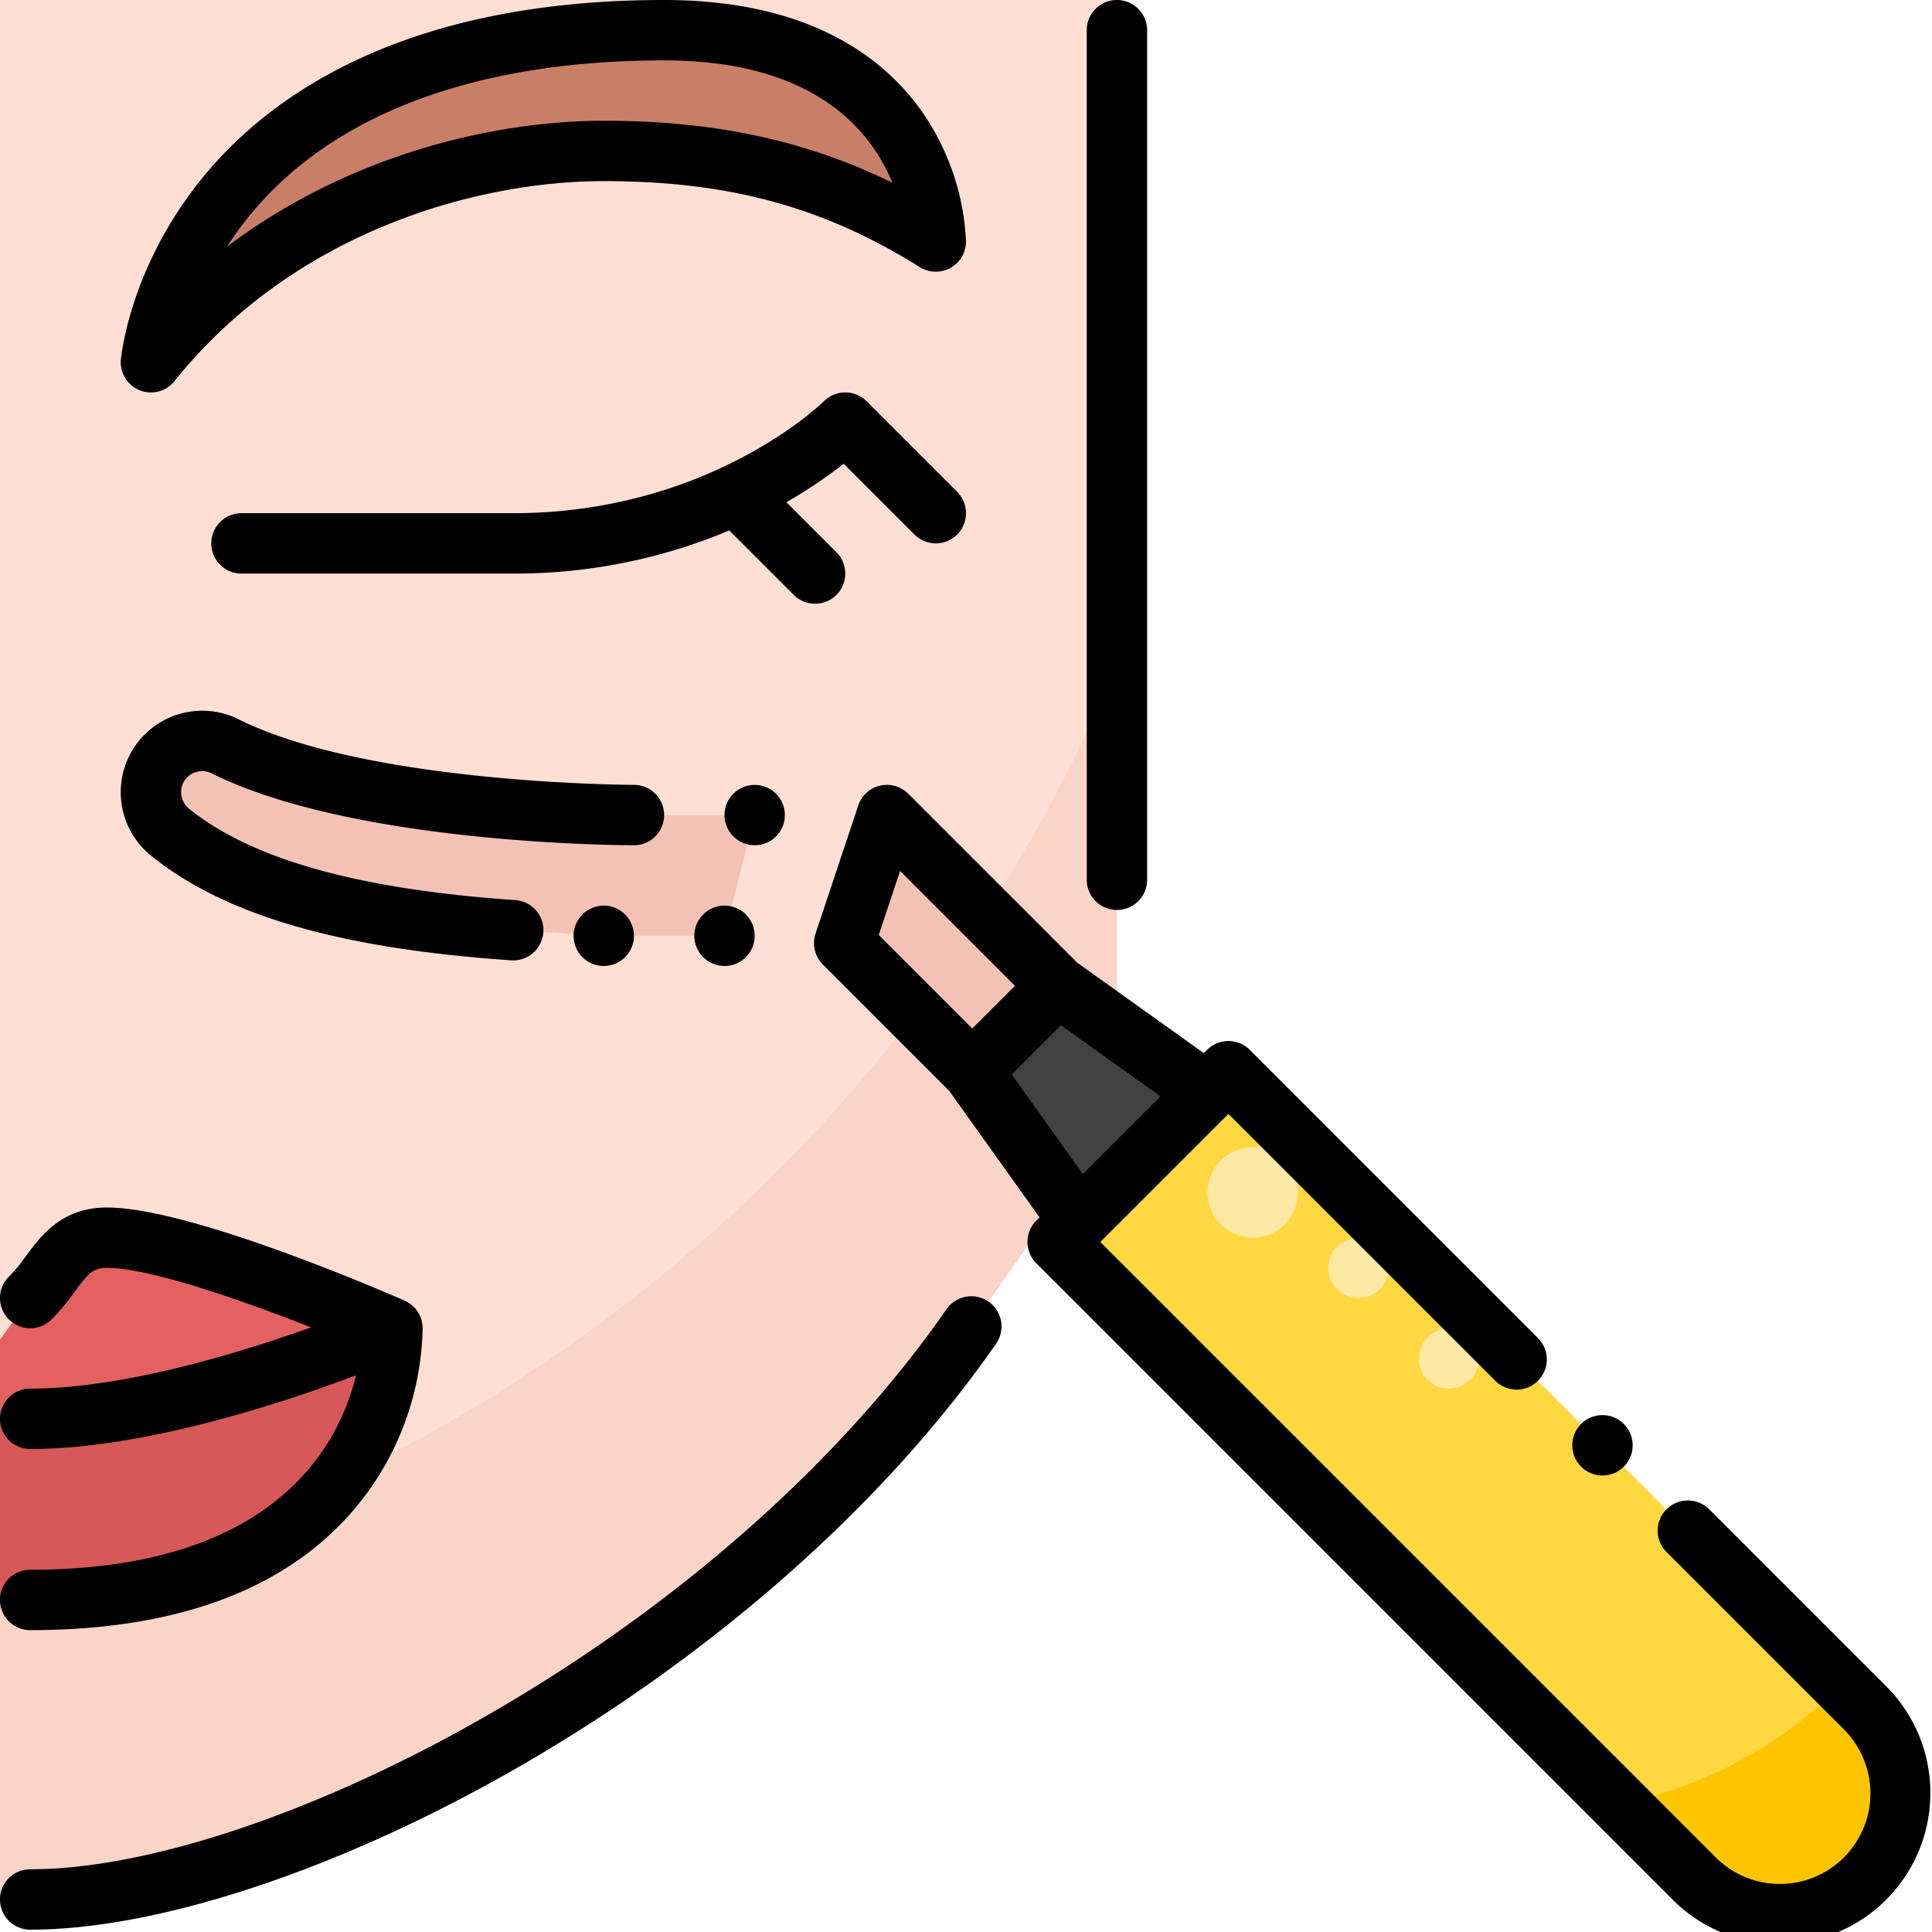 <?xml version="1.0" encoding="UTF-8"?> <svg xmlns="http://www.w3.org/2000/svg" height="512" viewBox="0 0 512 512" width="512"><g id="Beauty_Concealer_Face" data-name="Beauty Concealer Face"><g id="Filled"><path d="m8 503.38c65.9 0 187.42-62.62 249.41-151.86l38.59-55.52v-296h-296v503.38z" fill="#ffdfd4"></path><path d="m8 503.38c65.9 0 187.42-62.62 249.41-151.86l38.59-55.52v-119.765c-51.8 123.983-161.87 217.547-296 246.435v80.71z" fill="#f9d4c7"></path><path d="m366.56 266.893h64a0 0 0 0 1 0 0v238.52a32 32 0 0 1 -32 32 32 32 0 0 1 -32-32v-238.52a0 0 0 0 1 0 0z" fill="#ffd740" transform="matrix(.707 -.707 .707 .707 -167.63 399.613)"></path><path d="m319.887 289.539-33.941 33.941-28.284-39.598 22.627-22.627z" fill="#424242"></path><path d="m280.289 261.255-22.627 22.627-33.941-33.941 11.313-33.941z" fill="#f4c2b5"></path><path d="m40 96c33.6-42 84.817-56 120-56 30.888 0 58.538 5.586 88 24 0 0 0-56-72-56-128 0-136 88-136 88z" fill="#c97e67"></path><path d="m160 248h32l8-32h-32s-71.723 0-108.239-18.173a13.6 13.6 0 0 0 -19.761 12.073v.058a13.678 13.678 0 0 0 5.154 10.653c21.18 17.017 55.294 23.46 90.846 25.9z" fill="#f4c2b5"></path><path d="m0 376v48h8c85.091 0 96-54.327 96-72 0 0-55.3 24-96 24z" fill="#d65858"></path><path d="m8 376c40.7 0 96-24 96-24s-54.75-24-75.636-24c-11.311 0-13.434 9.341-20.364 16l-8 11v21z" fill="#e56161"></path><g fill="#ffe7a4"><circle cx="332" cy="316" r="12"></circle><circle cx="360" cy="336" r="8"></circle><circle cx="384" cy="360" r="8"></circle></g><path d="m494.2 452.542-6.186-6.186a111.776 111.776 0 0 1 -58.867 31.644l19.8 19.8a32 32 0 0 0 45.254 0 32 32 0 0 0 -.001-45.258z" fill="#ffc400"></path></g><g id="Outline"><path d="m261.975 344.95a8 8 0 0 0 -11.135 2.006c-27.893 40.154-70.749 78.166-120.673 107.033-44.823 25.918-90.493 41.391-122.167 41.391a8 8 0 0 0 0 16c34.362 0 83.026-16.276 130.176-43.54 51.919-30.02 96.6-69.709 125.8-111.756a8 8 0 0 0 -2.001-11.134z"></path><path d="m296 241.15a8 8 0 0 0 8-8v-225.15a8 8 0 0 0 -16 0v225.15a8 8 0 0 0 8 8z"></path><path d="m508.64 460.12a39.679 39.679 0 0 0 -8.781-13.24l-46.889-46.89a8 8 0 0 0 -11.33 11.31h.009l46.9 46.9a24 24 0 1 1 -33.941 33.94l-163.008-163 33.941-33.94 70.859 70.85a8 8 0 0 0 11.311-11.31l-76.511-76.51a7.979 7.979 0 0 0 -11.31 0l-.864.863-33.546-23.961-44.789-44.789a8 8 0 0 0 -13.246 3.127l-11.314 33.941a8 8 0 0 0 1.933 8.187l33.473 33.473 23.963 33.543-.866.866a8 8 0 0 0 0 11.31l168.656 168.66a39.924 39.924 0 0 0 28.25 11.72h.069a40.021 40.021 0 0 0 37.031-55.05zm-250.978-187.552-24.788-24.788 5.657-16.97 30.444 30.445-5.656 5.657zm29.305 38.578-18.856-26.4 6.522-6.522 6.521-6.521 26.4 18.856-19.346 19.341z"></path><path d="m424.68 391.02a8 8 0 1 0 -5.66-13.66 8 8 0 0 0 5.66 13.66z"></path><path d="m8 416a8 8 0 0 0 0 16c38.991 0 67.931-10.835 86.016-32.2a76.438 76.438 0 0 0 17.984-47.8v-.015a8.07 8.07 0 0 0 -.078-1.061c-.011-.077-.024-.153-.037-.229a7.867 7.867 0 0 0 -.194-.869c-.016-.059-.028-.118-.046-.177a8.336 8.336 0 0 0 -.305-.832c-.017-.038-.038-.072-.055-.11-.037-.083-.08-.162-.12-.244-.12-.242-.249-.475-.39-.7-.045-.072-.088-.145-.135-.216a8 8 0 0 0 -.618-.812c-.024-.028-.052-.053-.077-.081a8.018 8.018 0 0 0 -.657-.647c-.063-.056-.127-.111-.192-.166a8.152 8.152 0 0 0 -.815-.6c-.042-.026-.087-.048-.129-.073a8.051 8.051 0 0 0 -.8-.421c-.05-.023-.094-.054-.144-.076-5.757-2.524-56.915-24.671-78.844-24.671-11.992 0-17.508 7.471-21.534 12.925a41.3 41.3 0 0 1 -4.373 5.306 8 8 0 1 0 11.086 11.538 55.091 55.091 0 0 0 6.159-7.341c3.846-5.21 5.107-6.428 8.662-6.428 11.195 0 35.594 8.511 54.086 15.764-19.208 6.866-49.913 16.236-74.45 16.236a8 8 0 0 0 0 16c30.181 0 67.17-12.286 86.347-19.526-4.597 18.879-21.868 51.526-86.347 51.526z"></path><path d="m242.343 141.657a8 8 0 0 0 11.314-11.314l-24-24a8 8 0 0 0 -11.314 0c-.3.3-30.259 29.657-82.343 29.657h-72a8 8 0 0 0 0 16h72a146.384 146.384 0 0 0 57.268-11.426c.026.027.049.056.075.083l17 17a8 8 0 0 0 11.314-11.314l-13.257-13.256a125.917 125.917 0 0 0 15.19-10.187z"></path><path d="m37.013 103.421a8 8 0 0 0 9.234-2.421c31.26-39.078 79.258-53 113.753-53 33.158 0 58.208 6.814 83.76 22.784a8 8 0 0 0 12.24-6.784 65.277 65.277 0 0 0 -10.271-32.326c-9.289-14.449-28.929-31.674-69.729-31.674-69.254 0-104.673 25.523-122.191 46.934-19.332 23.627-21.685 47.344-21.776 48.342a8 8 0 0 0 4.98 8.145zm29.178-46.355c21.981-26.866 59.953-41.066 109.809-41.066 39.67 0 54.753 18.4 60.486 32.435-23.048-11.295-47.306-16.435-76.486-16.435-29.466 0-67.864 9.217-99.855 33.383a89.624 89.624 0 0 1 6.046-8.317z"></path><path d="m40.144 226.85c19.593 15.742 49.878 24.526 95.308 27.645.187.012.372.019.556.019a8 8 0 0 0 .54-15.982c-41.437-2.844-69.693-10.745-86.383-24.155a5.693 5.693 0 0 1 -2.165-4.477 5.418 5.418 0 0 1 2.594-4.681 5.67 5.67 0 0 1 5.6-.232c37.768 18.797 108.806 19.013 111.806 19.013a8 8 0 0 0 0-16c-.7 0-70.24-.2-104.675-17.335a21.623 21.623 0 0 0 -21.155.953 21.607 21.607 0 0 0 -2.026 35.232z"></path><circle cx="192" cy="248" r="8"></circle><circle cx="200" cy="216" r="8"></circle><circle cx="160" cy="248" r="8"></circle></g></g></svg> 